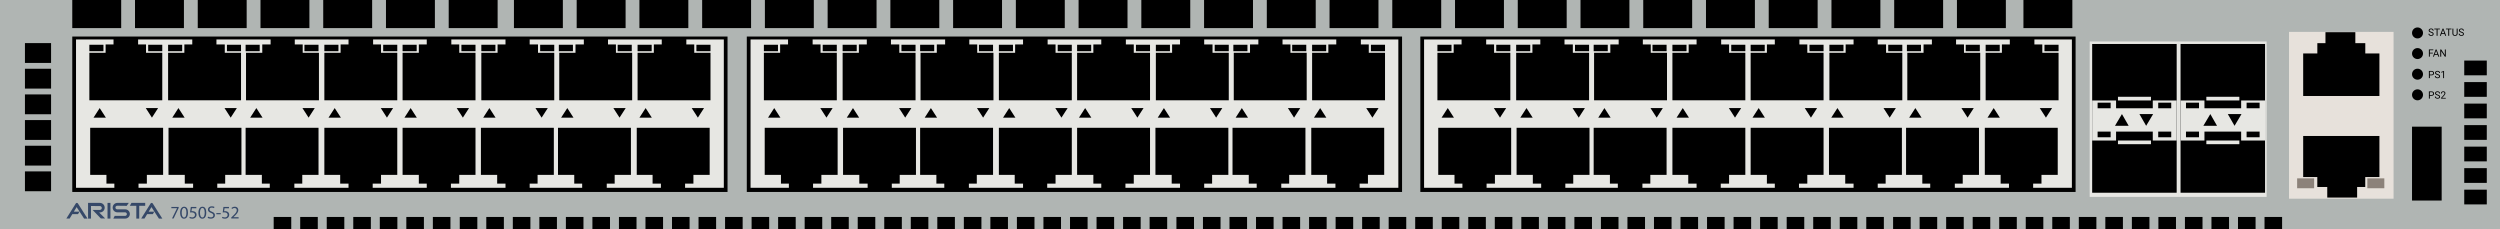 <?xml version="1.0" encoding="utf-8"?>
<!-- Copyright 2022 Virtual Console LLC. All rights reserved. Julia. Generator: Adobe Illustrator 23.1.0, SVG Export Plug-In . SVG Version: 6.00 Build 0)  -->
<svg version="1.1" id="Arista_DCS-7050S-52" xmlns="http://www.w3.org/2000/svg" xmlns:xlink="http://www.w3.org/1999/xlink" x="0px"
	 y="0px" viewBox="0 0 600 55" style="enable-background:new 0 0 600 55;" xml:space="preserve">
<style type="text/css">
	.st0{fill:#B0B5B3;}
	.st1{fill:#354868;}
	.st2{fill:#E7E7E3;}
	.st3{fill:#E7E1DB;}
	.st4{fill:#8C827A;}
</style>
<rect class="st0" width="600" height="55"/>
<g>
	<g>
		<path class="st1" d="M20.181,52.46h0.822l-2.3-3.624
			c-0.12-0.19-0.397-0.189-0.516,0.001l-0.014,0.022l-0-0l-2.245,3.582
			l0.774,0.02l0.655-1.069h1.364l0.359-0.594h-1.358l0.671-1.094L20.181,52.46z"
			/>
		<path class="st1" d="M38.138,52.46h0.822l-2.3-3.624
			c-0.12-0.19-0.397-0.189-0.516,0.001l-0.014,0.022l-0-0l-2.245,3.582
			l0.774,0.02l0.655-1.069h1.364l0.359-0.594h-1.358l0.671-1.094L38.138,52.46z"
			/>
		<path class="st1" d="M21.131,52.46v-3.766h2.85c0.633,0,1.146,0.513,1.146,1.146v0
			c0,0.633-0.513,1.146-1.146,1.146h-0.195l1.451,1.451h-1.033l-1.985-2.06h1.75
			c0.255,0,0.462-0.207,0.462-0.462l0,0c0-0.255-0.206-0.461-0.46-0.462
			L21.836,49.445v3.015H21.131z"/>
		<rect x="25.806" y="48.694" class="st1" width="0.7" height="3.766"/>
		<path class="st1" d="M30.414,49.405l0.495-0.711h-2.742c-0.625,0-1.132,0.507-1.132,1.132
			v0c0,0.625,0.507,1.132,1.132,1.132h1.855c0.236,0,0.427,0.191,0.427,0.427
			l0,0c0,0.236-0.191,0.427-0.427,0.427h-2.492l-0.341,0.649h2.867
			c0.613,0,1.109-0.497,1.109-1.109v-0c0-0.613-0.497-1.109-1.109-1.109h-1.929
			c-0.236,0-0.427-0.191-0.427-0.427v-0.012c0-0.238,0.194-0.43,0.432-0.427
			L30.414,49.405z"/>
		<polygon class="st1" points="34.848,48.694 33.414,48.694 32.714,48.694 31.551,48.694 
			31.165,49.399 32.714,49.399 32.714,52.46 33.414,52.46 33.414,49.399 
			34.848,49.399 		"/>
	</g>
</g>
<g>
	<g>
		<g>
			<rect x="17.346" y="8.769" width="157.262" height="37.3"/>
			<rect x="18.246" y="9.469" class="st2" width="155.471" height="35.6"/>
			<g>
				<polygon points="35.046,12.669 35.046,10.669 33.146,10.669 33.146,9.369 
					27.246,9.369 27.246,10.669 25.346,10.669 25.346,12.669 21.446,12.669 
					21.446,24.069 38.946,24.069 38.946,12.669 				"/>
				<polygon points="53.946,12.669 53.946,10.669 51.946,10.669 51.946,9.369 
					46.146,9.369 46.146,10.669 44.246,10.669 44.246,12.669 40.346,12.669 
					40.346,24.069 57.846,24.069 57.846,12.669 				"/>
				<polygon points="72.646,12.669 72.646,10.669 70.746,10.669 70.746,9.369 64.946,9.369 
					64.946,10.669 62.946,10.669 62.946,12.669 59.046,12.669 59.046,24.069 
					76.546,24.069 76.546,12.669 				"/>
				<polygon points="91.446,12.669 91.446,10.669 89.546,10.669 89.546,9.369 83.646,9.369 
					83.646,10.669 81.746,10.669 81.746,12.669 77.846,12.669 77.846,24.069 
					95.346,24.069 95.346,12.669 				"/>
			</g>
			<g>
				<polygon points="110.22,12.669 110.22,10.669 108.32,10.669 108.32,9.369 
					102.42,9.369 102.42,10.669 100.52,10.669 100.52,12.669 96.62,12.669 
					96.62,24.069 114.12,24.069 114.12,12.669 				"/>
				<polygon points="129.12,12.669 129.12,10.669 127.12,10.669 127.12,9.369 
					121.32,9.369 121.32,10.669 119.42,10.669 119.42,12.669 115.52,12.669 
					115.52,24.069 133.02,24.069 133.02,12.669 				"/>
				<polygon points="147.82,12.669 147.82,10.669 145.92,10.669 145.92,9.369 
					140.12,9.369 140.12,10.669 138.12,10.669 138.12,12.669 134.22,12.669 
					134.22,24.069 151.72,24.069 151.72,12.669 				"/>
				<polygon points="166.62,12.669 166.62,10.669 164.72,10.669 164.72,9.369 
					158.82,9.369 158.82,10.669 156.92,10.669 156.92,12.669 153.02,12.669 
					153.02,24.069 170.52,24.069 170.52,12.669 				"/>
			</g>
			<g>
				<polygon points="81.646,41.969 81.646,44.069 83.646,44.069 83.646,45.269 89.446,45.269 
					89.446,44.069 91.446,44.069 91.446,41.969 95.346,41.969 95.346,30.669 
					77.846,30.669 77.846,41.969 				"/>
				<polygon points="62.846,41.969 62.846,44.069 64.746,44.069 64.746,45.269 70.646,45.269 
					70.646,44.069 72.546,44.069 72.546,41.969 76.446,41.969 76.446,30.669 
					58.946,30.669 58.946,41.969 				"/>
				<polygon points="44.346,41.969 44.346,44.069 46.346,44.069 46.346,45.269 
					52.146,45.269 52.146,44.069 54.046,44.069 54.046,41.969 57.946,41.969 
					57.946,30.669 40.446,30.669 40.446,41.969 				"/>
				<polygon points="25.546,41.969 25.546,44.069 27.446,44.069 27.446,45.269 
					33.246,45.269 33.246,44.069 35.246,44.069 35.246,41.969 39.146,41.969 
					39.146,30.669 21.646,30.669 21.646,41.969 				"/>
			</g>
			<g>
				<polygon points="156.62,41.969 156.62,44.069 158.62,44.069 158.62,45.269 
					164.42,45.269 164.42,44.069 166.42,44.069 166.42,41.969 170.32,41.969 
					170.32,30.669 152.82,30.669 152.82,41.969 				"/>
				<polygon points="137.82,41.969 137.82,44.069 139.72,44.069 139.72,45.269 
					145.62,45.269 145.62,44.069 147.52,44.069 147.52,41.969 151.42,41.969 
					151.42,30.669 133.92,30.669 133.92,41.969 				"/>
				<polygon points="119.32,41.969 119.32,44.069 121.32,44.069 121.32,45.269 
					127.12,45.269 127.12,44.069 129.02,44.069 129.02,41.969 132.92,41.969 
					132.92,30.669 115.42,30.669 115.42,41.969 				"/>
				<polygon points="100.52,41.969 100.52,44.069 102.42,44.069 102.42,45.269 
					108.22,45.269 108.22,44.069 110.22,44.069 110.22,41.969 114.12,41.969 
					114.12,30.669 96.62,30.669 96.62,41.969 				"/>
			</g>
		</g>
	</g>
	<polygon points="23.927,25.934 22.446,28.233 25.409,28.233 	"/>
	<polygon points="36.464,28.233 37.946,25.934 34.982,25.934 	"/>
	<polygon points="42.827,25.934 41.346,28.233 44.309,28.233 	"/>
	<polygon points="55.364,28.233 56.846,25.934 53.882,25.934 	"/>
	<polygon points="61.527,25.934 60.046,28.233 63.009,28.233 	"/>
	<polygon points="74.064,28.233 75.546,25.934 72.582,25.934 	"/>
	<polygon points="80.327,25.934 78.846,28.233 81.809,28.233 	"/>
	<polygon points="92.864,28.233 94.346,25.934 91.382,25.934 	"/>
	<polygon points="98.552,25.934 97.07,28.233 100.034,28.233 	"/>
	<polygon points="111.089,28.233 112.57,25.934 109.607,25.934 	"/>
	<polygon points="117.452,25.934 115.97,28.233 118.934,28.233 	"/>
	<polygon points="129.989,28.233 131.47,25.934 128.507,25.934 	"/>
	<polygon points="136.152,25.934 134.67,28.233 137.634,28.233 	"/>
	<polygon points="148.689,28.233 150.17,25.934 147.207,25.934 	"/>
	<polygon points="154.952,25.934 153.47,28.233 156.434,28.233 	"/>
	<polygon points="167.489,28.233 168.97,25.934 166.007,25.934 	"/>
	<rect x="21.446" y="10.741" width="3.382" height="1.551"/>
	<rect x="35.564" y="10.741" width="3.382" height="1.551"/>
	<rect x="40.346" y="10.741" width="3.382" height="1.551"/>
	<rect x="54.464" y="10.741" width="3.382" height="1.551"/>
	<rect x="58.946" y="10.741" width="3.382" height="1.551"/>
	<rect x="73.064" y="10.741" width="3.382" height="1.551"/>
	<rect x="77.846" y="10.741" width="3.382" height="1.551"/>
	<rect x="91.964" y="10.741" width="3.382" height="1.551"/>
	<rect x="96.62" y="10.741" width="3.382" height="1.551"/>
	<rect x="110.738" y="10.741" width="3.382" height="1.551"/>
	<rect x="115.52" y="10.741" width="3.382" height="1.551"/>
	<rect x="129.638" y="10.741" width="3.382" height="1.551"/>
	<rect x="134.12" y="10.741" width="3.382" height="1.551"/>
	<rect x="148.238" y="10.741" width="3.382" height="1.551"/>
	<rect x="153.02" y="10.741" width="3.382" height="1.551"/>
	<rect x="167.138" y="10.741" width="3.382" height="1.551"/>
</g>
<g>
	<g>
		<g>
			<rect x="179.231" y="8.769" width="157.262" height="37.3"/>
			<rect x="180.131" y="9.469" class="st2" width="155.471" height="35.6"/>
			<g>
				<polygon points="196.931,12.669 196.931,10.669 195.031,10.669 195.031,9.369 
					189.131,9.369 189.131,10.669 187.231,10.669 187.231,12.669 183.331,12.669 
					183.331,24.069 200.831,24.069 200.831,12.669 				"/>
				<polygon points="215.831,12.669 215.831,10.669 213.831,10.669 213.831,9.369 
					208.031,9.369 208.031,10.669 206.131,10.669 206.131,12.669 202.231,12.669 
					202.231,24.069 219.731,24.069 219.731,12.669 				"/>
				<polygon points="234.531,12.669 234.531,10.669 232.631,10.669 232.631,9.369 
					226.831,9.369 226.831,10.669 224.831,10.669 224.831,12.669 220.931,12.669 
					220.931,24.069 238.431,24.069 238.431,12.669 				"/>
				<polygon points="253.331,12.669 253.331,10.669 251.431,10.669 251.431,9.369 
					245.531,9.369 245.531,10.669 243.631,10.669 243.631,12.669 239.731,12.669 
					239.731,24.069 257.231,24.069 257.231,12.669 				"/>
			</g>
			<g>
				<polygon points="272.106,12.669 272.106,10.669 270.206,10.669 270.206,9.369 
					264.306,9.369 264.306,10.669 262.406,10.669 262.406,12.669 258.506,12.669 
					258.506,24.069 276.006,24.069 276.006,12.669 				"/>
				<polygon points="291.006,12.669 291.006,10.669 289.006,10.669 289.006,9.369 
					283.206,9.369 283.206,10.669 281.306,10.669 281.306,12.669 277.406,12.669 
					277.406,24.069 294.906,24.069 294.906,12.669 				"/>
				<polygon points="309.706,12.669 309.706,10.669 307.806,10.669 307.806,9.369 
					302.006,9.369 302.006,10.669 300.006,10.669 300.006,12.669 296.106,12.669 
					296.106,24.069 313.606,24.069 313.606,12.669 				"/>
				<polygon points="328.506,12.669 328.506,10.669 326.606,10.669 326.606,9.369 
					320.706,9.369 320.706,10.669 318.806,10.669 318.806,12.669 314.906,12.669 
					314.906,24.069 332.406,24.069 332.406,12.669 				"/>
			</g>
			<g>
				<polygon points="243.531,41.969 243.531,44.069 245.531,44.069 245.531,45.269 
					251.331,45.269 251.331,44.069 253.331,44.069 253.331,41.969 257.231,41.969 
					257.231,30.669 239.731,30.669 239.731,41.969 				"/>
				<polygon points="224.731,41.969 224.731,44.069 226.631,44.069 226.631,45.269 
					232.531,45.269 232.531,44.069 234.431,44.069 234.431,41.969 238.331,41.969 
					238.331,30.669 220.831,30.669 220.831,41.969 				"/>
				<polygon points="206.231,41.969 206.231,44.069 208.231,44.069 208.231,45.269 
					214.031,45.269 214.031,44.069 215.931,44.069 215.931,41.969 219.831,41.969 
					219.831,30.669 202.331,30.669 202.331,41.969 				"/>
				<polygon points="187.431,41.969 187.431,44.069 189.331,44.069 189.331,45.269 
					195.131,45.269 195.131,44.069 197.131,44.069 197.131,41.969 201.031,41.969 
					201.031,30.669 183.531,30.669 183.531,41.969 				"/>
			</g>
			<g>
				<polygon points="318.506,41.969 318.506,44.069 320.506,44.069 320.506,45.269 
					326.306,45.269 326.306,44.069 328.306,44.069 328.306,41.969 332.206,41.969 
					332.206,30.669 314.706,30.669 314.706,41.969 				"/>
				<polygon points="299.706,41.969 299.706,44.069 301.606,44.069 301.606,45.269 
					307.506,45.269 307.506,44.069 309.406,44.069 309.406,41.969 313.306,41.969 
					313.306,30.669 295.806,30.669 295.806,41.969 				"/>
				<polygon points="281.206,41.969 281.206,44.069 283.206,44.069 283.206,45.269 289.006,45.269 
					289.006,44.069 290.906,44.069 290.906,41.969 294.806,41.969 294.806,30.669 
					277.306,30.669 277.306,41.969 				"/>
				<polygon points="262.406,41.969 262.406,44.069 264.306,44.069 264.306,45.269 
					270.106,45.269 270.106,44.069 272.106,44.069 272.106,41.969 276.006,41.969 
					276.006,30.669 258.506,30.669 258.506,41.969 				"/>
			</g>
		</g>
	</g>
	<polygon points="185.813,25.934 184.331,28.233 187.295,28.233 	"/>
	<polygon points="198.349,28.233 199.831,25.934 196.868,25.934 	"/>
	<polygon points="204.713,25.934 203.231,28.233 206.195,28.233 	"/>
	<polygon points="217.249,28.233 218.731,25.934 215.768,25.934 	"/>
	<polygon points="223.413,25.934 221.931,28.233 224.895,28.233 	"/>
	<polygon points="235.949,28.233 237.431,25.934 234.468,25.934 	"/>
	<polygon points="242.213,25.934 240.731,28.233 243.695,28.233 	"/>
	<polygon points="254.749,28.233 256.231,25.934 253.268,25.934 	"/>
	<polygon points="260.438,25.934 258.956,28.233 261.919,28.233 	"/>
	<polygon points="272.974,28.233 274.456,25.934 271.492,25.934 	"/>
	<polygon points="279.338,25.934 277.856,28.233 280.819,28.233 	"/>
	<polygon points="291.874,28.233 293.356,25.934 290.392,25.934 	"/>
	<polygon points="298.038,25.934 296.556,28.233 299.519,28.233 	"/>
	<polygon points="310.574,28.233 312.056,25.934 309.092,25.934 	"/>
	<polygon points="316.838,25.934 315.356,28.233 318.319,28.233 	"/>
	<polygon points="329.374,28.233 330.856,25.934 327.892,25.934 	"/>
	<rect x="183.331" y="10.741" width="3.382" height="1.551"/>
	<rect x="197.449" y="10.741" width="3.382" height="1.551"/>
	<rect x="202.231" y="10.741" width="3.382" height="1.551"/>
	<rect x="216.349" y="10.741" width="3.382" height="1.551"/>
	<rect x="220.831" y="10.741" width="3.382" height="1.551"/>
	<rect x="234.949" y="10.741" width="3.382" height="1.551"/>
	<rect x="239.731" y="10.741" width="3.382" height="1.551"/>
	<rect x="253.849" y="10.741" width="3.382" height="1.551"/>
	<rect x="258.506" y="10.741" width="3.382" height="1.551"/>
	<rect x="272.624" y="10.741" width="3.382" height="1.551"/>
	<rect x="277.406" y="10.741" width="3.382" height="1.551"/>
	<rect x="291.524" y="10.741" width="3.382" height="1.551"/>
	<rect x="296.006" y="10.741" width="3.382" height="1.551"/>
	<rect x="310.124" y="10.741" width="3.382" height="1.551"/>
	<rect x="314.906" y="10.741" width="3.382" height="1.551"/>
	<rect x="329.024" y="10.741" width="3.382" height="1.551"/>
</g>
<g>
	<g>
		<g>
			<rect x="340.88" y="8.769" width="157.262" height="37.3"/>
			<rect x="341.78" y="9.469" class="st2" width="155.471" height="35.6"/>
			<g>
				<polygon points="358.58,12.669 358.58,10.669 356.68,10.669 356.68,9.369 
					350.78,9.369 350.78,10.669 348.88,10.669 348.88,12.669 344.98,12.669 
					344.98,24.069 362.48,24.069 362.48,12.669 				"/>
				<polygon points="377.48,12.669 377.48,10.669 375.48,10.669 375.48,9.369 369.68,9.369 
					369.68,10.669 367.78,10.669 367.78,12.669 363.88,12.669 363.88,24.069 
					381.38,24.069 381.38,12.669 				"/>
				<polygon points="396.18,12.669 396.18,10.669 394.28,10.669 394.28,9.369 
					388.48,9.369 388.48,10.669 386.48,10.669 386.48,12.669 382.58,12.669 
					382.58,24.069 400.08,24.069 400.08,12.669 				"/>
				<polygon points="414.98,12.669 414.98,10.669 413.08,10.669 413.08,9.369 
					407.18,9.369 407.18,10.669 405.28,10.669 405.28,12.669 401.38,12.669 
					401.38,24.069 418.88,24.069 418.88,12.669 				"/>
			</g>
			<g>
				<polygon points="433.755,12.669 433.755,10.669 431.855,10.669 431.855,9.369 
					425.955,9.369 425.955,10.669 424.055,10.669 424.055,12.669 420.155,12.669 
					420.155,24.069 437.655,24.069 437.655,12.669 				"/>
				<polygon points="452.655,12.669 452.655,10.669 450.655,10.669 450.655,9.369 
					444.855,9.369 444.855,10.669 442.955,10.669 442.955,12.669 439.055,12.669 
					439.055,24.069 456.555,24.069 456.555,12.669 				"/>
				<polygon points="471.355,12.669 471.355,10.669 469.455,10.669 469.455,9.369 
					463.655,9.369 463.655,10.669 461.655,10.669 461.655,12.669 457.755,12.669 
					457.755,24.069 475.255,24.069 475.255,12.669 				"/>
				<polygon points="490.155,12.669 490.155,10.669 488.255,10.669 488.255,9.369 
					482.355,9.369 482.355,10.669 480.455,10.669 480.455,12.669 476.555,12.669 
					476.555,24.069 494.055,24.069 494.055,12.669 				"/>
			</g>
			<g>
				<polygon points="405.18,41.969 405.18,44.069 407.18,44.069 407.18,45.269 
					412.98,45.269 412.98,44.069 414.98,44.069 414.98,41.969 418.88,41.969 
					418.88,30.669 401.38,30.669 401.38,41.969 				"/>
				<polygon points="386.38,41.969 386.38,44.069 388.28,44.069 388.28,45.269 
					394.18,45.269 394.18,44.069 396.08,44.069 396.08,41.969 399.98,41.969 
					399.98,30.669 382.48,30.669 382.48,41.969 				"/>
				<polygon points="367.88,41.969 367.88,44.069 369.88,44.069 369.88,45.269 
					375.68,45.269 375.68,44.069 377.58,44.069 377.58,41.969 381.48,41.969 
					381.48,30.669 363.98,30.669 363.98,41.969 				"/>
				<polygon points="349.08,41.969 349.08,44.069 350.98,44.069 350.98,45.269 
					356.78,45.269 356.78,44.069 358.78,44.069 358.78,41.969 362.68,41.969 
					362.68,30.669 345.18,30.669 345.18,41.969 				"/>
			</g>
			<g>
				<polygon points="480.155,41.969 480.155,44.069 482.155,44.069 482.155,45.269 
					487.955,45.269 487.955,44.069 489.955,44.069 489.955,41.969 493.855,41.969 
					493.855,30.669 476.355,30.669 476.355,41.969 				"/>
				<polygon points="461.355,41.969 461.355,44.069 463.255,44.069 463.255,45.269 
					469.155,45.269 469.155,44.069 471.055,44.069 471.055,41.969 474.955,41.969 
					474.955,30.669 457.455,30.669 457.455,41.969 				"/>
				<polygon points="442.855,41.969 442.855,44.069 444.855,44.069 444.855,45.269 
					450.655,45.269 450.655,44.069 452.555,44.069 452.555,41.969 456.455,41.969 
					456.455,30.669 438.955,30.669 438.955,41.969 				"/>
				<polygon points="424.055,41.969 424.055,44.069 425.955,44.069 425.955,45.269 
					431.755,45.269 431.755,44.069 433.755,44.069 433.755,41.969 437.655,41.969 
					437.655,30.669 420.155,30.669 420.155,41.969 				"/>
			</g>
		</g>
	</g>
	<polygon points="347.462,25.934 345.98,28.233 348.944,28.233 	"/>
	<polygon points="359.998,28.233 361.48,25.934 358.516,25.934 	"/>
	<polygon points="366.362,25.934 364.88,28.233 367.844,28.233 	"/>
	<polygon points="378.898,28.233 380.38,25.934 377.416,25.934 	"/>
	<polygon points="385.062,25.934 383.58,28.233 386.543,28.233 	"/>
	<polygon points="397.598,28.233 399.08,25.934 396.116,25.934 	"/>
	<polygon points="403.862,25.934 402.38,28.233 405.344,28.233 	"/>
	<polygon points="416.398,28.233 417.88,25.934 414.916,25.934 	"/>
	<polygon points="422.086,25.934 420.605,28.233 423.568,28.233 	"/>
	<polygon points="434.623,28.233 436.105,25.934 433.141,25.934 	"/>
	<polygon points="440.986,25.934 439.505,28.233 442.468,28.233 	"/>
	<polygon points="453.523,28.233 455.005,25.934 452.041,25.934 	"/>
	<polygon points="459.686,25.934 458.205,28.233 461.168,28.233 	"/>
	<polygon points="472.223,28.233 473.705,25.934 470.741,25.934 	"/>
	<polygon points="478.486,25.934 477.005,28.233 479.968,28.233 	"/>
	<polygon points="491.023,28.233 492.505,25.934 489.541,25.934 	"/>
	<rect x="344.98" y="10.741" width="3.382" height="1.551"/>
	<rect x="359.098" y="10.741" width="3.382" height="1.551"/>
	<rect x="363.88" y="10.741" width="3.382" height="1.551"/>
	<rect x="377.998" y="10.741" width="3.382" height="1.551"/>
	<rect x="382.48" y="10.741" width="3.382" height="1.551"/>
	<rect x="396.598" y="10.741" width="3.382" height="1.551"/>
	<rect x="401.38" y="10.741" width="3.382" height="1.551"/>
	<rect x="415.498" y="10.741" width="3.382" height="1.551"/>
	<rect x="420.155" y="10.741" width="3.382" height="1.551"/>
	<rect x="434.273" y="10.741" width="3.382" height="1.551"/>
	<rect x="439.055" y="10.741" width="3.382" height="1.551"/>
	<rect x="453.173" y="10.741" width="3.382" height="1.551"/>
	<rect x="457.655" y="10.741" width="3.382" height="1.551"/>
	<rect x="471.773" y="10.741" width="3.382" height="1.551"/>
	<rect x="476.555" y="10.741" width="3.382" height="1.551"/>
	<rect x="490.673" y="10.741" width="3.382" height="1.551"/>
</g>
<rect x="501.529" y="9.954" class="st2" width="21.251" height="37.3"/>
<rect x="502.121" y="10.554" width="20.281" height="35.7"/>
<path class="st2" d="M516.666,24.11v1.881h-8.809v-1.881h-5.736v9.612h5.736v-2.142h8.809
	v2.142h5.736v-9.612H516.666z M506.552,32.939h-3.126v-1.358h3.126V32.939z
	 M506.552,25.991h-3.126V24.633h3.126V25.991z M507.591,30.196l1.675-2.821l1.614,2.821
	H507.591z M515.077,30.196l-1.614-2.821h3.289L515.077,30.196z M521.097,32.939H517.971
	v-1.358h3.126V32.939z M521.097,25.991H517.971V24.633h3.126V25.991z"/>
<rect x="508.312" y="23.227" class="st2" width="7.921" height="0.883"/>
<rect x="508.312" y="33.722" class="st2" width="7.921" height="0.883"/>
<rect x="522.74" y="9.954" class="st2" width="21.251" height="37.3"/>
<rect x="523.332" y="10.554" width="20.281" height="35.7"/>
<path class="st2" d="M537.877,24.11v1.881h-8.809v-1.881h-5.736v9.612h5.736v-2.142h8.809
	v2.142h5.736v-9.612H537.877z M527.763,32.939h-3.126v-1.358h3.126V32.939z
	 M527.763,25.991h-3.126V24.633h3.126V25.991z M528.802,30.196l1.675-2.821
	l1.614,2.821H528.802z M536.288,30.196l-1.614-2.821h3.289L536.288,30.196z
	 M542.308,32.939h-3.126v-1.358h3.126V32.939z M542.308,25.991h-3.126V24.633h3.126
	V25.991z"/>
<rect x="529.524" y="23.227" class="st2" width="7.921" height="0.883"/>
<rect x="529.524" y="33.722" class="st2" width="7.921" height="0.883"/>
<g>
	<rect x="5.986" y="10.344" width="6.271" height="4.758"/>
	<rect x="5.986" y="16.502" width="6.271" height="4.758"/>
	<rect x="5.986" y="22.661" width="6.271" height="4.758"/>
	<rect x="5.986" y="28.819" width="6.271" height="4.758"/>
	<rect x="5.986" y="34.978" width="6.271" height="4.758"/>
	<rect x="5.986" y="41.137" width="6.271" height="4.758"/>
</g>
<rect x="123.346" width="11.739" height="6.743"/>
<rect x="138.403" width="11.739" height="6.743"/>
<rect x="153.46" width="11.739" height="6.743"/>
<rect x="168.518" width="11.739" height="6.743"/>
<rect x="183.575" width="11.739" height="6.743"/>
<rect x="198.633" width="11.739" height="6.743"/>
<rect x="213.69" width="11.739" height="6.743"/>
<rect x="17.346" width="11.739" height="6.743"/>
<rect x="32.403" width="11.739" height="6.743"/>
<rect x="47.46" width="11.739" height="6.743"/>
<rect x="62.518" width="11.739" height="6.743"/>
<rect x="77.575" width="11.739" height="6.743"/>
<rect x="92.633" width="11.739" height="6.743"/>
<rect x="107.69" width="11.739" height="6.743"/>
<rect x="228.747" width="11.739" height="6.743"/>
<rect x="243.805" width="11.739" height="6.743"/>
<rect x="258.862" width="11.739" height="6.743"/>
<rect x="273.92" width="11.739" height="6.743"/>
<rect x="288.977" width="11.739" height="6.743"/>
<rect x="304.034" width="11.739" height="6.743"/>
<rect x="319.092" width="11.739" height="6.743"/>
<rect x="334.149" width="11.739" height="6.743"/>
<rect x="349.206" width="11.739" height="6.743"/>
<rect x="364.264" width="11.739" height="6.743"/>
<rect x="379.321" width="11.739" height="6.743"/>
<rect x="394.379" width="11.739" height="6.743"/>
<rect x="409.436" width="11.739" height="6.743"/>
<rect x="424.493" width="11.739" height="6.743"/>
<rect x="439.551" width="11.739" height="6.743"/>
<rect x="454.608" width="11.739" height="6.743"/>
<rect x="469.666" width="11.739" height="6.743"/>
<rect x="485.625" width="11.739" height="6.743"/>
<circle cx="580.205" cy="22.758" r="1.319"/>
<circle cx="580.205" cy="17.807" r="1.319"/>
<circle cx="580.205" cy="12.856" r="1.319"/>
<circle cx="580.205" cy="7.905" r="1.319"/>
<rect x="549.366" y="7.653" class="st3" width="25.09" height="40.035"/>
<polygon points="567.67,12.83 567.67,10.358 565.281,10.358 565.281,7.727 
	558.112,7.727 558.112,10.358 556.162,10.358 556.162,12.83 552.763,12.83 
	552.763,23.037 571.059,23.037 571.059,12.83 "/>
<polygon points="556.153,42.489 556.153,44.876 558.542,44.876 558.542,47.416 
	565.71,47.416 565.71,44.876 567.661,44.876 567.661,42.489 571.059,42.489 
	571.059,32.634 552.763,32.634 552.763,42.489 "/>
<g>
	<path d="M583.44,7.821c-0.196-0.056-0.338-0.126-0.428-0.207
		c-0.088-0.082-0.133-0.183-0.133-0.303c0-0.137,0.054-0.249,0.163-0.338
		c0.109-0.089,0.25-0.134,0.424-0.134c0.118,0,0.225,0.023,0.318,0.069
		c0.093,0.046,0.166,0.109,0.216,0.19s0.076,0.169,0.076,0.265h-0.228
		c0-0.105-0.034-0.187-0.1-0.247s-0.161-0.09-0.282-0.09
		c-0.112,0-0.199,0.025-0.262,0.074c-0.064,0.05-0.096,0.118-0.096,0.207
		c0,0.071,0.03,0.13,0.091,0.179c0.059,0.049,0.161,0.094,0.305,0.134
		c0.144,0.04,0.256,0.085,0.337,0.134c0.081,0.048,0.141,0.105,0.18,0.17
		c0.04,0.065,0.059,0.141,0.059,0.229c0,0.14-0.054,0.253-0.163,0.337
		c-0.11,0.085-0.256,0.126-0.439,0.126c-0.118,0-0.23-0.022-0.332-0.068
		c-0.103-0.045-0.182-0.108-0.238-0.187s-0.083-0.169-0.083-0.27h0.228
		c0,0.105,0.039,0.187,0.116,0.247c0.077,0.061,0.18,0.091,0.309,0.091
		c0.121,0,0.213-0.025,0.277-0.074c0.064-0.049,0.096-0.116,0.096-0.201
		c0-0.085-0.029-0.15-0.088-0.196C583.704,7.912,583.596,7.866,583.44,7.821z"/>
	<path d="M585.568,7.049h-0.555v1.543h-0.227V7.049h-0.555V6.863h1.337V7.049z"/>
	<path d="M586.686,8.139h-0.724l-0.163,0.453h-0.234l0.66-1.729h0.199l0.661,1.729
		h-0.233L586.686,8.139z M586.031,7.953h0.587l-0.295-0.809L586.031,7.953z"/>
	<path d="M588.359,7.049h-0.555v1.543h-0.227V7.049h-0.555V6.863h1.337V7.049z"/>
	<path d="M589.832,6.863V8.038c-0.001,0.163-0.052,0.297-0.154,0.401
		c-0.102,0.103-0.239,0.161-0.415,0.174l-0.06,0.002
		c-0.189,0-0.34-0.051-0.452-0.153c-0.112-0.102-0.169-0.243-0.17-0.422V6.863
		h0.225v1.171c0,0.125,0.035,0.222,0.104,0.292
		c0.069,0.069,0.167,0.104,0.294,0.104c0.129,0,0.228-0.034,0.297-0.103
		c0.068-0.069,0.102-0.166,0.102-0.291v-1.172H589.832z"/>
	<path d="M590.702,7.821c-0.196-0.056-0.338-0.126-0.428-0.207
		c-0.088-0.082-0.133-0.183-0.133-0.303c0-0.137,0.054-0.249,0.163-0.338
		c0.109-0.089,0.25-0.134,0.424-0.134c0.118,0,0.225,0.023,0.318,0.069
		c0.093,0.046,0.166,0.109,0.216,0.19c0.051,0.081,0.076,0.169,0.076,0.265
		h-0.228c0-0.105-0.034-0.187-0.1-0.247c-0.067-0.06-0.161-0.09-0.282-0.09
		c-0.112,0-0.199,0.025-0.262,0.074c-0.064,0.05-0.095,0.118-0.095,0.207
		c0,0.071,0.03,0.13,0.091,0.179c0.059,0.049,0.161,0.094,0.305,0.134
		c0.144,0.04,0.256,0.085,0.337,0.134c0.081,0.048,0.141,0.105,0.18,0.17
		c0.04,0.065,0.059,0.141,0.059,0.229c0,0.14-0.054,0.253-0.163,0.337
		c-0.11,0.085-0.256,0.126-0.439,0.126c-0.118,0-0.23-0.022-0.332-0.068
		c-0.103-0.045-0.182-0.108-0.238-0.187s-0.083-0.169-0.083-0.27h0.228
		c0,0.105,0.039,0.187,0.116,0.247c0.077,0.061,0.18,0.091,0.309,0.091
		c0.121,0,0.213-0.025,0.277-0.074c0.064-0.049,0.095-0.116,0.095-0.201
		c0-0.085-0.029-0.15-0.088-0.196C590.966,7.912,590.858,7.866,590.702,7.821z"/>
</g>
<g>
	<path d="M583.884,12.833h-0.725v0.764h-0.228v-1.729h1.071v0.186h-0.842v0.593h0.725
		V12.833z"/>
	<path d="M585.027,13.145h-0.724l-0.163,0.453h-0.234l0.66-1.729h0.199l0.661,1.729
		h-0.233L585.027,13.145z M584.372,12.958h0.587l-0.295-0.809L584.372,12.958z"/>
	<path d="M586.988,13.597h-0.228l-0.87-1.333v1.333h-0.23v-1.729h0.23l0.873,1.339
		v-1.339h0.226V13.597z"/>
</g>
<g>
	<path d="M583.16,18.078v0.677h-0.228V17.026h0.638c0.189,0,0.337,0.048,0.445,0.145
		c0.106,0.097,0.161,0.224,0.161,0.383c0,0.168-0.053,0.297-0.157,0.388
		c-0.105,0.091-0.256,0.136-0.451,0.136H583.16z M583.16,17.892h0.41
		c0.122,0,0.215-0.028,0.28-0.086c0.064-0.057,0.097-0.141,0.097-0.25
		c0-0.103-0.033-0.186-0.097-0.247c-0.065-0.062-0.155-0.094-0.268-0.097h-0.422
		V17.892z"/>
	<path d="M584.975,17.985c-0.196-0.056-0.338-0.126-0.428-0.207
		c-0.088-0.082-0.133-0.183-0.133-0.303c0-0.137,0.054-0.249,0.163-0.338
		c0.109-0.089,0.25-0.134,0.424-0.134c0.118,0,0.225,0.023,0.318,0.069
		s0.166,0.109,0.216,0.19c0.051,0.081,0.076,0.169,0.076,0.265h-0.228
		c0-0.105-0.034-0.187-0.1-0.247s-0.161-0.09-0.282-0.09
		c-0.112,0-0.199,0.025-0.262,0.074c-0.064,0.05-0.095,0.118-0.095,0.207
		c0,0.071,0.03,0.13,0.091,0.179c0.059,0.049,0.161,0.094,0.305,0.134
		c0.144,0.04,0.256,0.085,0.337,0.134c0.081,0.048,0.141,0.105,0.18,0.17
		c0.04,0.065,0.059,0.141,0.059,0.229c0,0.14-0.054,0.253-0.163,0.337
		c-0.11,0.085-0.256,0.126-0.439,0.126c-0.118,0-0.23-0.022-0.332-0.068
		c-0.103-0.045-0.183-0.108-0.238-0.187c-0.056-0.079-0.083-0.169-0.083-0.27
		h0.228c0,0.105,0.039,0.187,0.116,0.247c0.077,0.061,0.18,0.091,0.309,0.091
		c0.121,0,0.213-0.025,0.277-0.074c0.064-0.049,0.095-0.116,0.095-0.201
		s-0.029-0.15-0.088-0.196C585.239,18.075,585.131,18.03,584.975,17.985z"/>
	<path d="M586.573,18.755h-0.22v-1.464l-0.444,0.163v-0.199l0.63-0.236h0.034V18.755z"
		/>
</g>
<g>
	<path d="M583.16,22.987v0.677h-0.228v-1.729h0.638c0.189,0,0.337,0.048,0.445,0.145
		c0.106,0.097,0.161,0.224,0.161,0.383c0,0.168-0.053,0.297-0.157,0.388
		c-0.105,0.091-0.256,0.136-0.451,0.136H583.16z M583.16,22.8h0.41
		c0.122,0,0.215-0.028,0.28-0.086c0.064-0.057,0.097-0.141,0.097-0.25
		c0-0.103-0.033-0.186-0.097-0.247c-0.065-0.062-0.155-0.094-0.268-0.097h-0.422
		V22.8z"/>
	<path d="M584.975,22.893c-0.196-0.056-0.338-0.126-0.428-0.207
		c-0.088-0.082-0.133-0.183-0.133-0.303c0-0.137,0.054-0.249,0.163-0.338
		c0.109-0.089,0.25-0.134,0.424-0.134c0.118,0,0.225,0.023,0.318,0.069
		s0.166,0.109,0.216,0.19s0.076,0.169,0.076,0.265h-0.228
		c0-0.105-0.034-0.187-0.1-0.247s-0.161-0.09-0.282-0.09
		c-0.112,0-0.199,0.025-0.262,0.074c-0.064,0.05-0.095,0.118-0.095,0.207
		c0,0.071,0.03,0.13,0.091,0.179c0.059,0.049,0.161,0.094,0.305,0.134
		c0.144,0.04,0.256,0.085,0.337,0.134c0.081,0.048,0.141,0.105,0.18,0.17
		c0.04,0.065,0.059,0.141,0.059,0.229c0,0.14-0.054,0.253-0.163,0.337
		c-0.11,0.085-0.256,0.126-0.439,0.126c-0.118,0-0.23-0.022-0.332-0.068
		c-0.103-0.045-0.183-0.108-0.238-0.187c-0.056-0.079-0.083-0.169-0.083-0.27
		h0.228c0,0.105,0.039,0.187,0.116,0.247c0.077,0.061,0.18,0.091,0.309,0.091
		c0.121,0,0.213-0.025,0.277-0.074c0.064-0.049,0.095-0.116,0.095-0.201
		c0-0.085-0.029-0.15-0.088-0.196C585.239,22.984,585.131,22.938,584.975,22.893z"/>
	<path d="M586.984,23.664h-1.133v-0.158l0.598-0.665
		c0.088-0.1,0.15-0.182,0.184-0.245c0.034-0.063,0.051-0.128,0.051-0.195
		c0-0.09-0.028-0.164-0.082-0.222c-0.054-0.058-0.128-0.087-0.219-0.087
		c-0.109,0-0.195,0.031-0.255,0.094c-0.06,0.062-0.091,0.149-0.091,0.259h-0.22
		c0-0.159,0.052-0.288,0.155-0.386c0.102-0.098,0.239-0.147,0.411-0.147
		c0.161,0,0.288,0.042,0.381,0.126c0.094,0.084,0.14,0.196,0.14,0.337
		c0,0.17-0.108,0.373-0.325,0.608l-0.463,0.502h0.868V23.664z"/>
</g>
<rect x="578.887" y="30.4" width="7.113" height="17.729"/>
<rect x="591.419" y="14.536" width="5.409" height="3.538"/>
<rect x="591.419" y="19.7" width="5.409" height="3.538"/>
<rect x="591.419" y="24.864" width="5.409" height="3.538"/>
<rect x="591.419" y="30.028" width="5.409" height="3.538"/>
<rect x="591.419" y="35.192" width="5.409" height="3.538"/>
<rect x="591.419" y="40.355" width="5.409" height="3.538"/>
<rect x="591.419" y="45.519" width="5.409" height="3.538"/>
<rect x="568.161" y="42.806" class="st4" width="4.078" height="2.374"/>
<rect x="551.313" y="42.806" class="st4" width="4.078" height="2.374"/>
<rect x="524.384" y="52.07" width="4.218" height="2.93"/>
<rect x="530.751" y="52.07" width="4.218" height="2.93"/>
<rect x="537.119" y="52.07" width="4.218" height="2.93"/>
<rect x="543.486" y="52.07" width="4.218" height="2.93"/>
<rect x="454.343" y="52.07" width="4.218" height="2.93"/>
<rect x="460.711" y="52.07" width="4.218" height="2.93"/>
<rect x="467.078" y="52.07" width="4.218" height="2.93"/>
<rect x="473.445" y="52.07" width="4.218" height="2.93"/>
<rect x="479.813" y="52.07" width="4.218" height="2.93"/>
<rect x="486.18" y="52.07" width="4.218" height="2.93"/>
<rect x="492.547" y="52.07" width="4.218" height="2.93"/>
<rect x="498.915" y="52.07" width="4.218" height="2.93"/>
<rect x="505.282" y="52.07" width="4.218" height="2.93"/>
<rect x="511.649" y="52.07" width="4.218" height="2.93"/>
<rect x="518.017" y="52.07" width="4.218" height="2.93"/>
<rect x="422.425" y="52.07" width="4.218" height="2.93"/>
<rect x="352.384" y="52.07" width="4.218" height="2.93"/>
<rect x="358.751" y="52.07" width="4.218" height="2.93"/>
<rect x="365.119" y="52.07" width="4.218" height="2.93"/>
<rect x="371.486" y="52.07" width="4.218" height="2.93"/>
<rect x="377.853" y="52.07" width="4.218" height="2.93"/>
<rect x="384.221" y="52.07" width="4.218" height="2.93"/>
<rect x="390.588" y="52.07" width="4.218" height="2.93"/>
<rect x="396.955" y="52.07" width="4.218" height="2.93"/>
<rect x="403.323" y="52.07" width="4.218" height="2.93"/>
<rect x="409.69" y="52.07" width="4.218" height="2.93"/>
<rect x="416.057" y="52.07" width="4.218" height="2.93"/>
<rect x="282.343" y="52.07" width="4.218" height="2.93"/>
<rect x="288.711" y="52.07" width="4.218" height="2.93"/>
<rect x="295.078" y="52.07" width="4.218" height="2.93"/>
<rect x="301.445" y="52.07" width="4.218" height="2.93"/>
<rect x="307.813" y="52.07" width="4.218" height="2.93"/>
<rect x="314.18" y="52.07" width="4.218" height="2.93"/>
<rect x="320.547" y="52.07" width="4.218" height="2.93"/>
<rect x="326.915" y="52.07" width="4.218" height="2.93"/>
<rect x="333.282" y="52.07" width="4.218" height="2.93"/>
<rect x="339.649" y="52.07" width="4.218" height="2.93"/>
<rect x="346.017" y="52.07" width="4.218" height="2.93"/>
<rect x="428.805" y="52.07" width="4.218" height="2.93"/>
<rect x="435.172" y="52.07" width="4.218" height="2.93"/>
<rect x="441.54" y="52.07" width="4.218" height="2.93"/>
<rect x="447.907" y="52.07" width="4.218" height="2.93"/>
<rect x="250.425" y="52.07" width="4.218" height="2.93"/>
<rect x="180.384" y="52.07" width="4.218" height="2.93"/>
<rect x="186.751" y="52.07" width="4.218" height="2.93"/>
<rect x="193.119" y="52.07" width="4.218" height="2.93"/>
<rect x="199.486" y="52.07" width="4.218" height="2.93"/>
<rect x="205.853" y="52.07" width="4.218" height="2.93"/>
<rect x="212.221" y="52.07" width="4.218" height="2.93"/>
<rect x="218.588" y="52.07" width="4.218" height="2.93"/>
<rect x="224.955" y="52.07" width="4.218" height="2.93"/>
<rect x="231.323" y="52.07" width="4.218" height="2.93"/>
<rect x="237.69" y="52.07" width="4.218" height="2.93"/>
<rect x="244.057" y="52.07" width="4.218" height="2.93"/>
<rect x="110.343" y="52.07" width="4.218" height="2.93"/>
<rect x="116.711" y="52.07" width="4.218" height="2.93"/>
<rect x="123.078" y="52.07" width="4.218" height="2.93"/>
<rect x="129.445" y="52.07" width="4.218" height="2.93"/>
<rect x="135.813" y="52.07" width="4.218" height="2.93"/>
<rect x="142.18" y="52.07" width="4.218" height="2.93"/>
<rect x="148.547" y="52.07" width="4.218" height="2.93"/>
<rect x="154.915" y="52.07" width="4.218" height="2.93"/>
<rect x="161.282" y="52.07" width="4.218" height="2.93"/>
<rect x="167.649" y="52.07" width="4.218" height="2.93"/>
<rect x="174.017" y="52.07" width="4.218" height="2.93"/>
<rect x="103.887" y="52.07" width="4.218" height="2.93"/>
<rect x="65.683" y="52.07" width="4.218" height="2.93"/>
<rect x="72.05" y="52.07" width="4.218" height="2.93"/>
<rect x="78.418" y="52.07" width="4.218" height="2.93"/>
<rect x="84.785" y="52.07" width="4.218" height="2.93"/>
<rect x="91.152" y="52.07" width="4.218" height="2.93"/>
<rect x="97.52" y="52.07" width="4.218" height="2.93"/>
<rect x="256.805" y="52.07" width="4.218" height="2.93"/>
<rect x="263.172" y="52.07" width="4.218" height="2.93"/>
<rect x="269.54" y="52.07" width="4.218" height="2.93"/>
<rect x="275.907" y="52.07" width="4.218" height="2.93"/>
<g>
	<path class="st1" d="M42.877,49.66v0.247l-1.209,2.53h-0.389l1.205-2.457v-0.009H41.125
		v-0.311H42.877z"/>
	<path class="st1" d="M45.115,51.019c0,0.944-0.35,1.466-0.966,1.466
		c-0.543,0-0.911-0.508-0.919-1.428c0-0.931,0.402-1.444,0.966-1.444
		C44.782,49.613,45.115,50.134,45.115,51.019z M43.606,51.061
		c0,0.722,0.222,1.133,0.564,1.133c0.385,0,0.568-0.449,0.568-1.158
		c0-0.684-0.175-1.133-0.564-1.133C43.845,49.903,43.606,50.305,43.606,51.061z"/>
	<path class="st1" d="M47.122,49.976h-1.06l-0.107,0.714
		c0.064-0.008,0.124-0.017,0.226-0.017c0.214,0,0.428,0.046,0.598,0.149
		c0.218,0.124,0.398,0.363,0.398,0.714c0,0.542-0.432,0.949-1.034,0.949
		c-0.304,0-0.56-0.086-0.692-0.171l0.094-0.287
		c0.116,0.068,0.342,0.154,0.594,0.154c0.355,0,0.658-0.231,0.658-0.603
		c-0.004-0.359-0.243-0.615-0.799-0.615c-0.158,0-0.282,0.017-0.385,0.029
		l0.18-1.333h1.329V49.976z"/>
	<path class="st1" d="M49.505,51.019c0,0.944-0.35,1.466-0.966,1.466
		c-0.543,0-0.911-0.508-0.919-1.428c0-0.931,0.402-1.444,0.966-1.444
		C49.171,49.613,49.505,50.134,49.505,51.019z M47.996,51.061
		c0,0.722,0.222,1.133,0.564,1.133c0.385,0,0.568-0.449,0.568-1.158
		c0-0.684-0.175-1.133-0.564-1.133C48.235,49.903,47.996,50.305,47.996,51.061z"/>
	<path class="st1" d="M49.934,51.985c0.167,0.102,0.41,0.188,0.667,0.188
		c0.38,0,0.603-0.201,0.603-0.491c0-0.269-0.154-0.423-0.543-0.573
		c-0.47-0.167-0.761-0.41-0.761-0.817c0-0.448,0.372-0.782,0.932-0.782
		c0.295,0,0.509,0.069,0.637,0.141l-0.102,0.303
		c-0.094-0.051-0.286-0.137-0.547-0.137c-0.393,0-0.543,0.236-0.543,0.432
		c0,0.269,0.175,0.402,0.573,0.556c0.488,0.188,0.735,0.423,0.735,0.846
		c0,0.444-0.329,0.829-1.009,0.829c-0.278,0-0.581-0.081-0.735-0.184L49.934,51.985z"
		/>
	<path class="st1" d="M52.975,51.142v0.278h-1.055v-0.278H52.975z"/>
	<path class="st1" d="M54.955,49.976h-1.06l-0.107,0.714
		c0.064-0.008,0.124-0.017,0.226-0.017c0.214,0,0.428,0.046,0.598,0.149
		c0.218,0.124,0.398,0.363,0.398,0.714c0,0.542-0.432,0.949-1.034,0.949
		c-0.304,0-0.56-0.086-0.692-0.171l0.094-0.287
		c0.116,0.068,0.342,0.154,0.594,0.154c0.355,0,0.658-0.231,0.658-0.603
		c-0.004-0.359-0.243-0.615-0.799-0.615c-0.158,0-0.282,0.017-0.385,0.029
		l0.18-1.333h1.329V49.976z"/>
	<path class="st1" d="M55.492,52.437v-0.231l0.295-0.286
		c0.71-0.675,1.03-1.035,1.034-1.453c0-0.282-0.137-0.542-0.551-0.542
		c-0.252,0-0.462,0.128-0.59,0.235l-0.12-0.265
		c0.192-0.162,0.466-0.282,0.786-0.282c0.598,0,0.851,0.41,0.851,0.807
		c0,0.513-0.372,0.928-0.957,1.492l-0.223,0.205v0.008h1.248v0.312H55.492z"/>
</g>
</svg>
